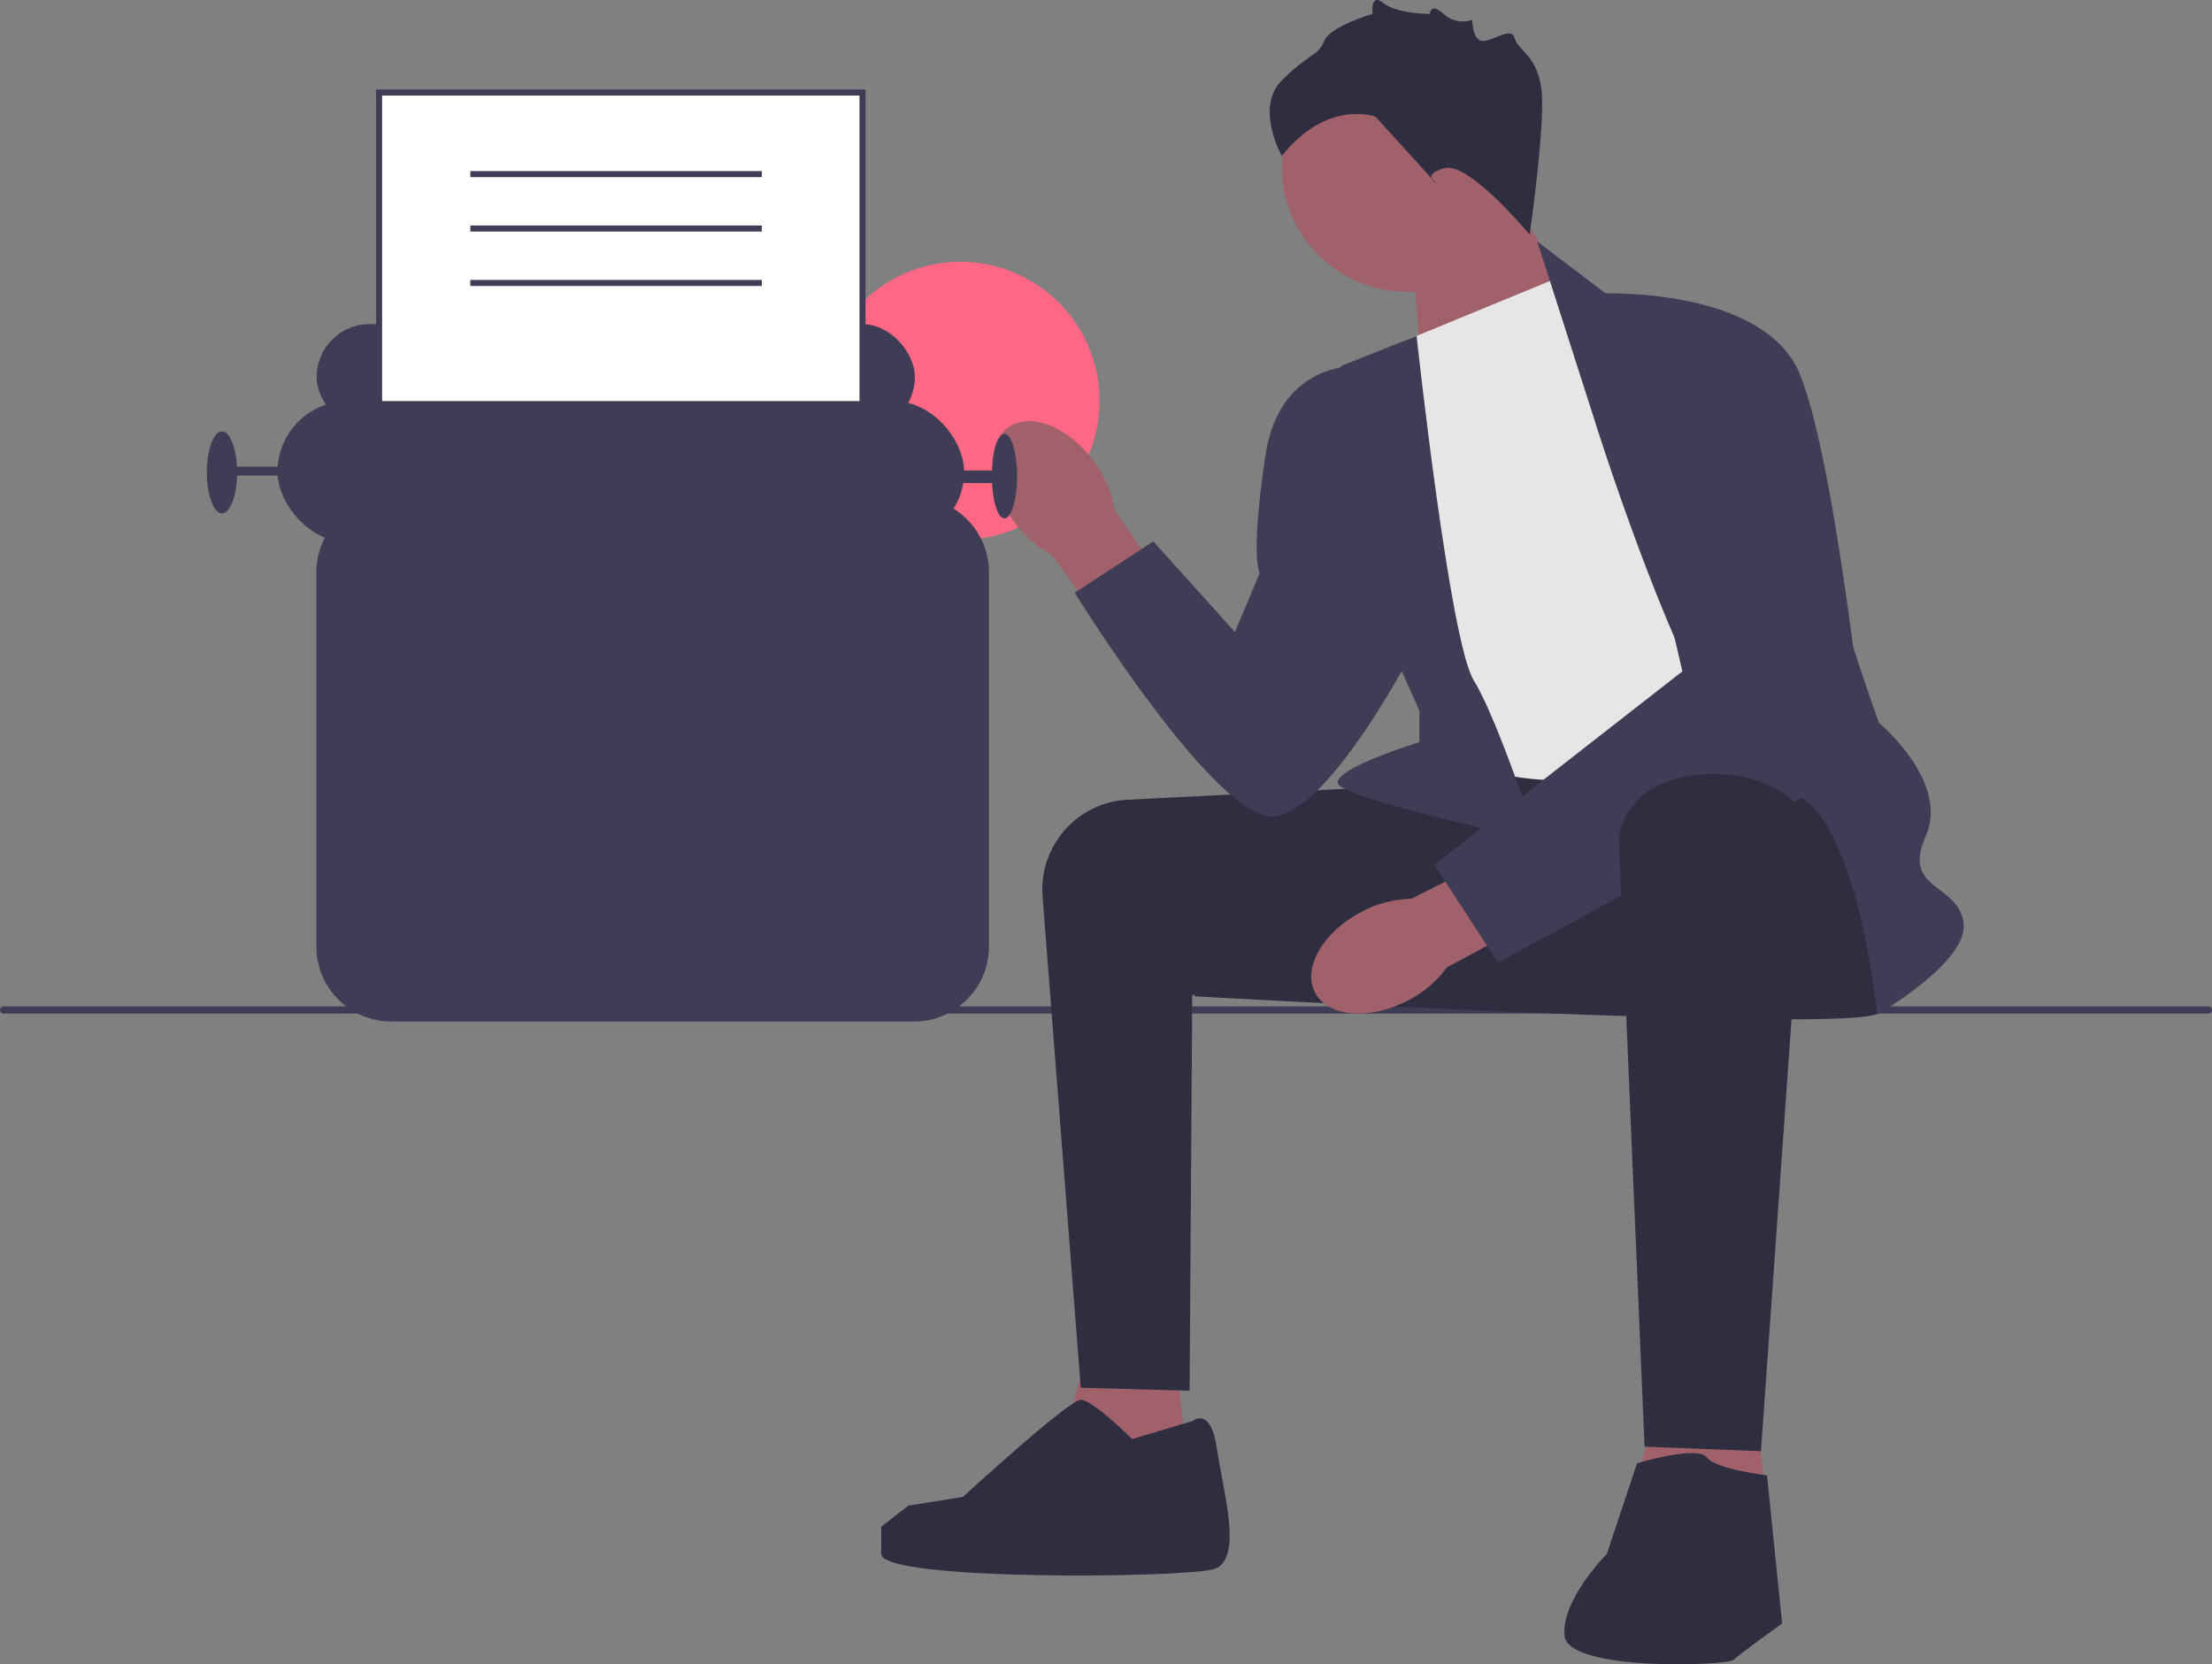 <?xml version="1.0" encoding="UTF-8"?> <svg xmlns="http://www.w3.org/2000/svg" xmlns:xlink="http://www.w3.org/1999/xlink" width="731.67" height="550.618" viewBox="0 0 731.67 550.618"><rect x="0" y="0" width="731.67" height="550.618" fill="#808080" stroke="none"/><circle cx="317.682" cy="132.627" r="46.021" fill="#ff6884"></circle><g><path d="M0,334.134c0,.66,.53,1.19,1.19,1.19H730.48c.66,0,1.19-.53,1.19-1.19,0-.66-.53-1.19-1.19-1.19H1.19c-.66,0-1.19,.53-1.19,1.19Z" fill="#3f3d56"></path><g><polygon points="466.985 81.606 470.811 130.557 526.268 107.393 494.985 57.606 466.985 81.606" fill="#a0616a"></polygon><circle cx="465.323" cy="55.181" r="41.339" fill="#a0616a"></circle><polygon points="387.985 440.606 394.985 503.393 345.985 496.606 361.985 438.606 387.985 440.606" fill="#a0616a"></polygon><polygon points="578.985 449.606 585.985 512.393 536.985 505.606 552.985 447.606 578.985 449.606" fill="#a0616a"></polygon><path d="M462.485,260.106c-.669,0-54.146,2.685-89.477,4.463-16.723,.841-29.452,15.315-28.155,32.009l12.632,162.528,36,1,.878-131,71.122,4-3-73Z" fill="#2f2e41"></path><path d="M619.485,259.106s9,69,2,76c-7,7-226.5-5.5-226.5-5.5,0,0,48.154-69.537,56.827-71.519,8.673-1.981,146.673-8.981,146.673-8.981l21,10Z" fill="#2f2e41"></path><path id="uuid-395a52e4-5c72-4314-a9bf-6720c6920e4c-754" d="M335.127,172.233c-8.359-11.691-9.103-25.48-1.662-30.799,7.441-5.319,20.247-.152,28.607,11.544,3.404,4.626,5.65,10,6.551,15.673l34.792,49.981-19.8,13.708-35.775-48.834c-5.078-2.688-9.437-6.554-12.714-11.273Z" fill="#a0616a"></path><path id="uuid-2bcb0f29-4cb0-4836-b3e1-c42200070018-755" d="M465.674,331.017c-12.747,6.638-26.505,5.441-30.727-2.672-4.223-8.113,2.688-20.068,15.44-26.706,5.058-2.722,10.694-4.192,16.436-4.289l54.365-27.441,10.797,21.526-53.367,28.575c-3.374,4.65-7.812,8.425-12.944,11.008Z" fill="#a0616a"></path><path d="M464.985,112.606l51-21,96,148s-67,15-90,18c-23,3-49-9-49-9l-8-136Z" fill="#e6e6e6"></path><path d="M526.985,137.606l-18.5-57.709,24,18.209s68,45,68,64c0,19,21,77,21,77,0,0,23.5,19.5,15.5,37.5-8,18,10.5,15.5,12.5,28.5,2,13-28.5,30.5-28.5,30.5,0,0-7.5-73.5-31.5-73.5-24,0-62.5-124.5-62.5-124.5Z" fill="#3f3d56"></path><path d="M468.568,111.13l-25.084,9.976s4,70,8,76,18,38,18,38v10.429s-28,8.571-27,13.571c1,5,66,19,66,19,0,0-13-40-21-53-8-13-18.916-113.976-18.916-113.976Z" fill="#3f3d56"></path><path d="M527.485,97.106s56-3,68,27c12,30,22,128,22,128l-122,66.374-21-32.374,82-64-29-125Z" fill="#3f3d56"></path><path d="M452.485,121.106s-29-4-34,30-1.823,38.5-1.823,38.5l-8.177,19.5-27-30-26,17s47,76,66,74c19-2,47-57,47-57l-16-92Z" fill="#3f3d56"></path><path d="M597.323,270.145l-14.839,209.961-38.5-1.5s-8.5-198.5-8.5-201.5c0-3,4-20,29-21,25-1,32.839,14.039,32.839,14.039Z" fill="#2f2e41"></path><path d="M541.485,484.106s20-6,23-2c3,4,20,6,20,6l5,49s-14,10-16,12-55,4-56-8c-1-12,14-27,14-27l10-30Z" fill="#2f2e41"></path><path d="M394.485,470.106s6-5,8,9c2,14,9,37-1,40-10,3-110,4-110-5v-9l9-7,18.004-2.869s34.996-32.131,38.996-32.131c4,0,17,13,17,13l20-6Z" fill="#2f2e41"></path><path d="M505.985,77.606s-20-24-28-22-3,5-3,5l-20-22s-16-6-31,13c0,0-9-16,0-25,9-9,12-8,14-13,2-5,16-9,16-9,0,0-.803-7.197,3.598-3.598s15.394,3.598,15.394,3.598c0,0,.063-4,4.535,0s9.472,2,9.472,2c0,0,0,6.921,3.5,6.961,3.5,.039,9.5-4.961,10.5-.961s8,6,9,18-4,47-4,47Z" fill="#2f2e41"></path></g></g><g><rect x="104.731" y="107.214" width="197.887" height="35.069" rx="17.534" ry="17.534" fill="#3f3d56"></rect><rect x="125.397" y="30.606" width="159.896" height="175.343" fill="#fff"></rect><path d="M286.293,206.949H124.397V29.606h161.896V206.949Zm-159.896-2h157.896V31.606H126.397V204.949Z" fill="#3f3d56"></path><rect x="91.789" y="132.681" width="227.111" height="46.758" rx="23.379" ry="23.379" fill="#3f3d56"></rect><ellipse cx="332.26" cy="157.521" rx="4.175" ry="13.986" fill="#3f3d56"></ellipse><ellipse cx="73.42" cy="156.269" rx="5.01" ry="13.568" fill="#3f3d56"></ellipse><rect x="74.672" y="154.39" width="28.806" height="2.922" fill="#3f3d56"></rect><rect x="306.376" y="155.642" width="23.379" height="4.175" fill="#3f3d56"></rect><path d="M302.334,337.957H129.439c-13.669,0-24.79-11.121-24.79-24.79v-123.841c0-13.669,11.121-24.79,24.79-24.79h172.896c13.669,0,24.789,11.121,24.789,24.79v123.841c0,13.669-11.12,24.79-24.789,24.79Z" fill="#3f3d56"></path><circle cx="123.518" cy="258.343" r="5.427" fill="#3f3d56"></circle><circle cx="131.033" cy="275.878" r="5.427" fill="#3f3d56"></circle><circle cx="136.46" cy="291.742" r="5.427" fill="#3f3d56"></circle><circle cx="146.062" cy="308.024" r="5.427" fill="#3f3d56"></circle><circle cx="161.926" cy="308.024" r="5.427" fill="#3f3d56"></circle><circle cx="177.791" cy="308.024" r="5.427" fill="#3f3d56"></circle><circle cx="193.655" cy="308.024" r="5.427" fill="#3f3d56"></circle><circle cx="209.52" cy="308.024" r="5.427" fill="#3f3d56"></circle><circle cx="225.384" cy="308.024" r="5.427" fill="#3f3d56"></circle><circle cx="241.248" cy="308.024" r="5.427" fill="#3f3d56"></circle><circle cx="257.113" cy="308.024" r="5.427" fill="#3f3d56"></circle><circle cx="272.977" cy="308.024" r="5.427" fill="#3f3d56"></circle><circle cx="288.841" cy="308.024" r="5.427" fill="#3f3d56"></circle><circle cx="152.617" cy="291.742" r="5.427" fill="#3f3d56"></circle><circle cx="168.773" cy="291.742" r="5.427" fill="#3f3d56"></circle><circle cx="184.93" cy="291.742" r="5.427" fill="#3f3d56"></circle><circle cx="201.086" cy="291.742" r="5.427" fill="#3f3d56"></circle><circle cx="217.243" cy="291.742" r="5.427" fill="#3f3d56"></circle><circle cx="233.4" cy="291.742" r="5.427" fill="#3f3d56"></circle><circle cx="249.556" cy="291.742" r="5.427" fill="#3f3d56"></circle><circle cx="265.713" cy="291.742" r="5.427" fill="#3f3d56"></circle><circle cx="281.869" cy="291.742" r="5.427" fill="#3f3d56"></circle><circle cx="298.026" cy="291.742" r="5.427" fill="#3f3d56"></circle><circle cx="147.314" cy="275.878" r="5.427" fill="#3f3d56"></circle><circle cx="163.596" cy="275.878" r="5.427" fill="#3f3d56"></circle><circle cx="179.878" cy="275.878" r="5.427" fill="#3f3d56"></circle><circle cx="196.16" cy="275.878" r="5.427" fill="#3f3d56"></circle><circle cx="212.442" cy="275.878" r="5.427" fill="#3f3d56"></circle><circle cx="228.724" cy="275.878" r="5.427" fill="#3f3d56"></circle><circle cx="245.006" cy="275.878" r="5.427" fill="#3f3d56"></circle><circle cx="261.287" cy="275.878" r="5.427" fill="#3f3d56"></circle><circle cx="277.569" cy="275.878" r="5.427" fill="#3f3d56"></circle><circle cx="293.851" cy="275.878" r="5.427" fill="#3f3d56"></circle><circle cx="310.133" cy="275.878" r="5.427" fill="#3f3d56"></circle><circle cx="139.8" cy="258.343" r="5.427" fill="#3f3d56"></circle><circle cx="156.082" cy="258.343" r="5.427" fill="#3f3d56"></circle><circle cx="172.363" cy="258.343" r="5.427" fill="#3f3d56"></circle><circle cx="188.645" cy="258.343" r="5.427" fill="#3f3d56"></circle><circle cx="204.927" cy="258.343" r="5.427" fill="#3f3d56"></circle><circle cx="221.209" cy="258.343" r="5.427" fill="#3f3d56"></circle><circle cx="237.491" cy="258.343" r="5.427" fill="#3f3d56"></circle><circle cx="253.773" cy="258.343" r="5.427" fill="#3f3d56"></circle><circle cx="270.055" cy="258.343" r="5.427" fill="#3f3d56"></circle><circle cx="286.336" cy="258.343" r="5.427" fill="#3f3d56"></circle><circle cx="302.618" cy="258.343" r="5.427" fill="#3f3d56"></circle><circle cx="128.11" cy="187.789" r="21.292" fill="#3f3d56"></circle><circle cx="300.948" cy="187.789" r="21.292" fill="#3f3d56"></circle><path d="M180.522,179.439h65.701c2.945,0,5.628,1.691,6.899,4.347l17.731,37.06c2.429,5.076-1.272,10.948-6.899,10.948h-96.139c-5.248,0-8.936-5.164-7.234-10.128l12.707-37.06c1.06-3.091,3.967-5.167,7.234-5.167Z" fill="#3f3d56"></path></g><rect x="155.568" y="56.606" width="96.417" height="2" fill="#3f3d56"></rect><rect x="155.568" y="74.606" width="96.417" height="2" fill="#3f3d56"></rect><rect x="155.568" y="92.606" width="96.417" height="2" fill="#3f3d56"></rect></svg> 
